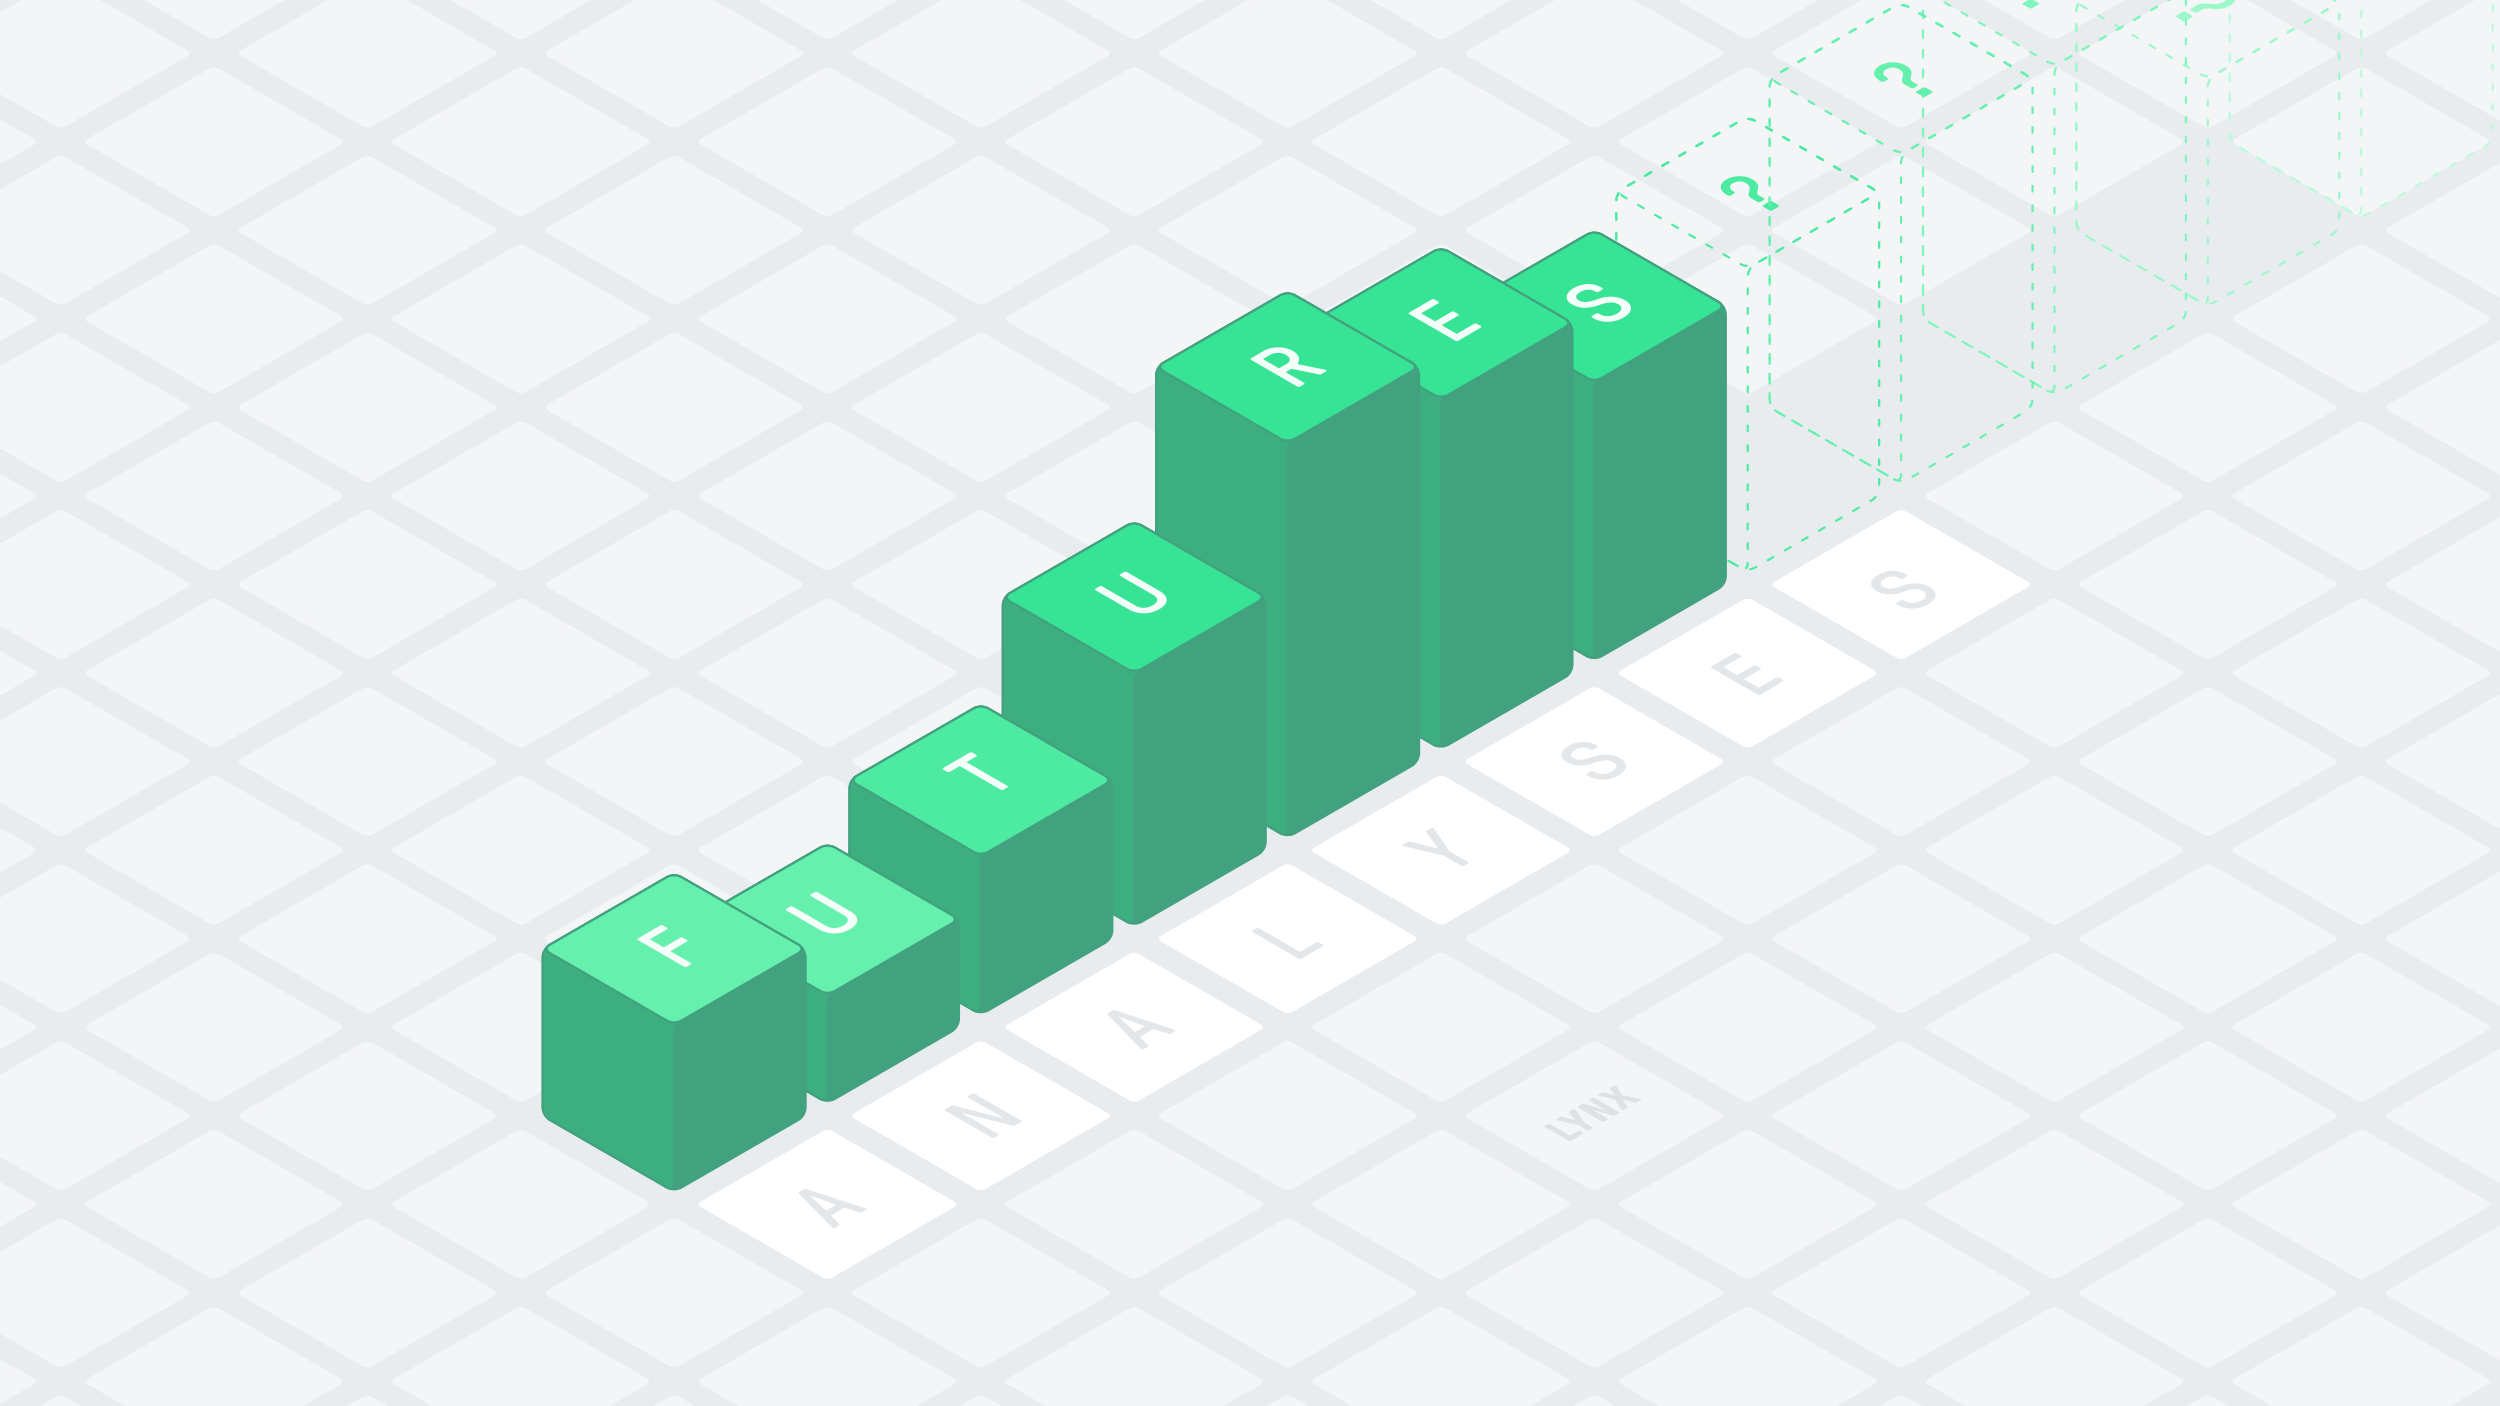 <svg xmlns="http://www.w3.org/2000/svg" xmlns:xlink="http://www.w3.org/1999/xlink" viewBox="0 0 1920 1080" xmlns:v="https://vecta.io/nano"><style><![CDATA[.E{isolation:isolate}.U{stroke-miterlimit:10}.V{stroke-width:1.683}.W{fill:none}.X{stroke:#42a17e}.Y{fill:#f4f5f7}.Z{fill:#e9ecef}.a{fill:#fff}.b{fill:#42a17e}.c{fill:#3cae7f}.d{stroke-linecap:round}.e{stroke-dasharray:5.053 10.106}.f{fill:#37e495}.g{fill:#f5fffa}.h{fill:#66f0ae}.i{stroke-dasharray:5.084 10.169}.j{stroke-dasharray:5.044 10.087}.k{stroke-dasharray:5.02 10.04}.l{stroke-dasharray:5.066 10.131}]]></style><path d="M-20-18.499h1960V1098.5H-20z" class="Z"/><path d="M656.006 587.013c-2-1.157-2-3.05 0-4.207l93.673-54.082a8.081 8.081 0 0 1 7.286 0l93.673 54.082c2 1.157 2 3.05 0 4.207L756.965 641.1a8.081 8.081 0 0 1-7.286 0zM538.22 519.009c-2-1.157-2-3.05 0-4.207l93.673-54.082a8.087 8.087 0 0 1 7.286 0l93.673 54.08c2 1.157 2 3.05 0 4.207l-93.673 54.082a8.081 8.081 0 0 1-7.286 0zm-117.785-68.003c-2-1.157-2-3.05 0-4.207l93.673-54.082a8.081 8.081 0 0 1 7.286 0l93.673 54.083c2 1.157 2 3.05 0 4.207l-93.673 54.082a8.087 8.087 0 0 1-7.286 0zM302.65 383c-2-1.157-2-3.05 0-4.207l93.672-54.082a8.087 8.087 0 0 1 7.286 0l93.673 54.089c2 1.157 2 3.05 0 4.207l-93.673 54.082a8.081 8.081 0 0 1-7.286 0zm-117.786-68c-2-1.157-2-3.05 0-4.207l93.673-54.082a8.081 8.081 0 0 1 7.286 0l93.677 54.081c2 1.157 2 3.05 0 4.207l-93.673 54.082a8.087 8.087 0 0 1-7.286 0zM67.079 247c-2-1.157-2-3.05 0-4.207l93.672-54.082a8.089 8.089 0 0 1 7.287 0l93.672 54.082c2 1.157 2 3.05 0 4.207l-93.672 54.082a8.083 8.083 0 0 1-7.287 0zm-117.786-68.009c-2-1.156-2-3.049 0-4.206L42.966 120.7a8.081 8.081 0 0 1 7.286 0l93.673 54.082c2 1.157 2 3.05 0 4.206l-93.673 54.086a8.087 8.087 0 0 1-7.286 0zm-117.785-68.003c-2-1.157-2-3.05 0-4.207L-74.819 52.7a8.081 8.081 0 0 1 7.286 0l93.673 54.081c2 1.157 2 3.05 0 4.207l-93.673 54.082a8.081 8.081 0 0 1-7.286 0zm942.283 544.028c-2-1.157-2-3.05 0-4.207l93.673-54.082a8.087 8.087 0 0 1 7.286 0l93.673 54.082c2 1.157 2 3.05 0 4.207L874.75 709.1a8.081 8.081 0 0 1-7.286 0z" class="Y"/><path d="M891.577,723.02c-2-1.157-2-3.05,0-4.207l93.673-54.082a8.081,8.081,0,0,1,7.286,0l93.673,54.082c2,1.157,2,3.05,0,4.207L992.536,777.1a8.087,8.087,0,0,1-7.286,0Z" class="a"/><g class="Y"><use xlink:href="#A"/><path d="M1127.148 859.027c-2-1.157-2-3.05 0-4.207l93.673-54.082a8.081 8.081 0 0 1 7.286 0l93.673 54.082c2 1.157 2 3.05 0 4.207l-93.673 54.082a8.081 8.081 0 0 1-7.286 0zm117.785 68.003c-2-1.157-2-3.05 0-4.206l93.673-54.082a8.081 8.081 0 0 1 7.286 0l93.673 54.082c2 1.156 2 3.049 0 4.206l-93.673 54.082a8.081 8.081 0 0 1-7.286 0z"/><use xlink:href="#B"/><path d="M1480.5 1063.037c-2-1.157-2-3.05 0-4.207l93.673-54.082a8.081 8.081 0 0 1 7.286 0l93.673 54.082c2 1.157 2 3.05 0 4.207l-93.673 54.082a8.081 8.081 0 0 1-7.286 0zm117.79 68.003c-2-1.157-2-3.05 0-4.207l93.673-54.082a8.087 8.087 0 0 1 7.286 0l93.673 54.082c2 1.157 2 3.05 0 4.207l-93.673 54.082a8.081 8.081 0 0 1-7.286 0zM538.22 655.016c-2-1.157-2-3.05 0-4.207l93.673-54.082a8.087 8.087 0 0 1 7.286 0l93.673 54.082c2 1.157 2 3.05 0 4.207L639.179 709.1a8.081 8.081 0 0 1-7.286 0zm-117.785-68.003c-2-1.157-2-3.05 0-4.207l93.673-54.082a8.081 8.081 0 0 1 7.286 0l93.673 54.082c2 1.157 2 3.05 0 4.207L521.394 641.1a8.087 8.087 0 0 1-7.286 0zM302.65 519.009c-2-1.157-2-3.05 0-4.207l93.672-54.082a8.087 8.087 0 0 1 7.286 0l93.673 54.08c2 1.157 2 3.05 0 4.207l-93.673 54.082a8.081 8.081 0 0 1-7.286 0zm-117.786-68.003c-2-1.157-2-3.05 0-4.207l93.673-54.082a8.081 8.081 0 0 1 7.286 0L379.5 446.8c2 1.157 2 3.05 0 4.207l-93.673 54.082a8.087 8.087 0 0 1-7.286 0zM67.079 383c-2-1.157-2-3.05 0-4.207l93.672-54.082a8.089 8.089 0 0 1 7.287 0L261.71 378.8c2 1.157 2 3.05 0 4.207l-93.672 54.082a8.083 8.083 0 0 1-7.287 0zm-117.786-68c-2-1.156-2-3.049 0-4.206l93.673-54.084a8.081 8.081 0 0 1 7.286 0l93.673 54.082c2 1.157 2 3.05 0 4.206l-93.673 54.083a8.087 8.087 0 0 1-7.286 0zm-117.785-68c-2-1.157-2-3.05 0-4.207l93.673-54.082a8.081 8.081 0 0 1 7.286 0l93.673 54.077c2 1.157 2 3.05 0 4.207l-93.673 54.082a8.081 8.081 0 0 1-7.286 0zm824.498 476.02c-2-1.157-2-3.05 0-4.207l93.673-54.082a8.081 8.081 0 0 1 7.286 0l93.673 54.082c2 1.157 2 3.05 0 4.207l-93.673 54.08a8.087 8.087 0 0 1-7.286 0z"/></g><path d="M773.791,791.023c-2-1.157-2-3.05,0-4.207l93.673-54.082a8.087,8.087,0,0,1,7.286,0l93.673,54.082c2,1.157,2,3.05,0,4.207L874.75,845.105a8.081,8.081,0,0,1-7.286,0Z" class="a"/><g class="Y"><use xlink:href="#C"/><use xlink:href="#D"/><use xlink:href="#B" x="-235.571"/><path d="M1244.933 1063.037c-2-1.157-2-3.05 0-4.206l93.673-54.082a8.081 8.081 0 0 1 7.286 0l93.673 54.082c2 1.156 2 3.049 0 4.206l-93.673 54.082a8.081 8.081 0 0 1-7.286 0zm117.786 68.003c-2-1.156-2-3.049 0-4.206l93.673-54.082a8.081 8.081 0 0 1 7.286 0l93.673 54.082c2 1.157 2 3.05 0 4.206l-93.673 54.082a8.081 8.081 0 0 1-7.286 0zM420.435 723.02c-2-1.157-2-3.05 0-4.207l93.673-54.082a8.081 8.081 0 0 1 7.286 0l93.673 54.082c2 1.157 2 3.05 0 4.207l-93.673 54.08a8.087 8.087 0 0 1-7.286 0zM302.65 655.016c-2-1.157-2-3.05 0-4.207l93.672-54.082a8.087 8.087 0 0 1 7.286 0l93.673 54.082c2 1.157 2 3.05 0 4.207L403.608 709.1a8.081 8.081 0 0 1-7.286 0zm-117.786-68.003c-2-1.157-2-3.05 0-4.207l93.673-54.082a8.081 8.081 0 0 1 7.286 0l93.677 54.082c2 1.157 2 3.05 0 4.207L285.823 641.1a8.087 8.087 0 0 1-7.286 0zM67.079 519.009c-2-1.157-2-3.05 0-4.207l93.672-54.082a8.089 8.089 0 0 1 7.287 0l93.672 54.08c2 1.157 2 3.05 0 4.207l-93.672 54.082a8.083 8.083 0 0 1-7.287 0zm-117.786-68.004c-2-1.156-2-3.049 0-4.206l93.673-54.082a8.081 8.081 0 0 1 7.286 0l93.673 54.083c2 1.157 2 3.05 0 4.206l-93.673 54.082a8.087 8.087 0 0 1-7.286 0zM-168.492 383c-2-1.157-2-3.05 0-4.207l93.673-54.082a8.081 8.081 0 0 1 7.286 0L26.14 378.8c2 1.157 2 3.05 0 4.207l-93.673 54.082a8.081 8.081 0 0 1-7.286 0z"/><use xlink:href="#A" x="-471.142"/></g><use xlink:href="#C" x="-235.571" class="a"/><g class="Y"><path d="M773.791,927.03c-2-1.157-2-3.05,0-4.207l93.673-54.082a8.087,8.087,0,0,1,7.286,0l93.673,54.082c2,1.157,2,3.05,0,4.207L874.75,981.112a8.081,8.081,0,0,1-7.286,0Z"/><use xlink:href="#E"/><use xlink:href="#F"/><path d="M1127.148 1131.041c-2-1.157-2-3.05 0-4.207l93.673-54.082a8.081 8.081 0 0 1 7.286 0l93.673 54.082c2 1.157 2 3.05 0 4.207l-93.673 54.082a8.081 8.081 0 0 1-7.286 0zM302.65 791.023c-2-1.157-2-3.05 0-4.207l93.672-54.082a8.087 8.087 0 0 1 7.286 0l93.673 54.082c2 1.157 2 3.05 0 4.207l-93.673 54.082a8.081 8.081 0 0 1-7.286 0zM184.864 723.02c-2-1.157-2-3.05 0-4.207l93.673-54.082a8.081 8.081 0 0 1 7.286 0l93.677 54.082c2 1.157 2 3.05 0 4.207l-93.677 54.08a8.087 8.087 0 0 1-7.286 0zM67.079 655.016c-2-1.157-2-3.05 0-4.207l93.672-54.082a8.089 8.089 0 0 1 7.287 0l93.672 54.082c2 1.157 2 3.05 0 4.207L168.038 709.1a8.083 8.083 0 0 1-7.287 0zm-117.786-68.004c-2-1.156-2-3.049 0-4.206l93.673-54.082a8.081 8.081 0 0 1 7.286 0l93.673 54.082c2 1.157 2 3.05 0 4.206L50.252 641.1a8.087 8.087 0 0 1-7.286 0zm-117.785-68.003c-2-1.157-2-3.05 0-4.207l93.673-54.082a8.081 8.081 0 0 1 7.286 0L26.14 514.8c2 1.157 2 3.05 0 4.207l-93.673 54.082a8.081 8.081 0 0 1-7.286 0z"/><use xlink:href="#G"/></g><use xlink:href="#D" x="-471.142" class="a"/><g class="Y"><use xlink:href="#E" x="-235.571"/><use xlink:href="#F" x="-235.571"/><path d="M891.577,1131.041c-2-1.157-2-3.05,0-4.207l93.673-54.082a8.081,8.081,0,0,1,7.286,0l93.673,54.082c2,1.157,2,3.05,0,4.207l-93.673,54.082a8.087,8.087,0,0,1-7.286,0Z"/><use xlink:href="#H"/><use xlink:href="#I"/><path d="M-50.02 723.416c-2.381-1.375-2.381-3.625 0-5l92.3-53.288a9.606 9.606 0 0 1 8.66 0l92.3 53.288c2.381 1.375 2.381 3.625 0 5l-92.3 53.289a9.606 9.606 0 0 1-8.66 0zm-117.78-68.003c-2.382-1.375-2.382-3.625 0-5l92.3-53.289a9.608 9.608 0 0 1 8.661 0l92.3 53.289c2.382 1.375 2.382 3.625 0 5l-92.3 53.288a9.608 9.608 0 0 1-8.661 0z"/><use xlink:href="#J"/><use xlink:href="#K"/><use xlink:href="#L"/><path d="M656.693,1131.437c-2.382-1.375-2.382-3.625,0-5l92.3-53.288a9.606,9.606,0,0,1,8.66,0l92.3,53.288c2.381,1.375,2.381,3.625,0,5l-92.3,53.289a9.606,9.606,0,0,1-8.66,0Z"/><use xlink:href="#J" x="-235.571"/><use xlink:href="#H" x="-235.571"/><use xlink:href="#I" x="-235.566"/><path d="M185.551,995.43c-2.381-1.375-2.381-3.625,0-5l92.3-53.289a9.606,9.606,0,0,1,8.66,0l92.3,53.289c2.381,1.375,2.381,3.625,0,5l-92.3,53.289a9.606,9.606,0,0,1-8.66,0Z"/><use xlink:href="#L" x="-235.571"/><path d="M421.122,1131.437c-2.381-1.375-2.381-3.625,0-5l92.3-53.288a9.606,9.606,0,0,1,8.66,0l92.3,53.288c2.381,1.375,2.381,3.625,0,5l-92.3,53.289a9.606,9.606,0,0,1-8.66,0Z"/><use xlink:href="#K" x="-471.142"/><use xlink:href="#J" x="-471.137"/><use xlink:href="#L" x="-471.142"/><path d="M185.551 1131.437c-2.381-1.375-2.381-3.625 0-5l92.3-53.289a9.606 9.606 0 0 1 8.66 0l92.3 53.289c2.381 1.375 2.381 3.625 0 5l-92.3 53.289a9.606 9.606 0 0 1-8.66 0zm-353.351-68.003c-2.382-1.375-2.382-3.625 0-5l92.3-53.289a9.608 9.608 0 0 1 8.661 0l92.3 53.289c2.382 1.375 2.382 3.625 0 5l-92.3 53.289a9.608 9.608 0 0 1-8.661 0zm117.78 68.004c-2.381-1.375-2.381-3.625 0-5l92.3-53.289a9.606 9.606 0 0 1 8.66 0l92.3 53.289c2.381 1.375 2.381 3.625 0 5l-92.3 53.288a9.606 9.606 0 0 1-8.66 0zm823.811-612.429c-2-1.157-2-3.05 0-4.207l93.673-54.082a8.087 8.087 0 0 1 7.286 0l93.673 54.08c2 1.157 2 3.05 0 4.207l-93.673 54.084a8.081 8.081 0 0 1-7.286 0zm-117.785-68.004c-2-1.156-2-3.049 0-4.206l93.673-54.082a8.081 8.081 0 0 1 7.286 0l93.673 54.083c2 1.157 2 3.05 0 4.206l-93.673 54.083a8.087 8.087 0 0 1-7.286 0zM538.22 383c-2-1.157-2-3.05 0-4.207l93.673-54.082a8.081 8.081 0 0 1 7.286 0l93.673 54.089c2 1.157 2 3.05 0 4.207l-93.673 54.082a8.081 8.081 0 0 1-7.286 0zm-117.785-68c-2-1.156-2-3.049 0-4.206l93.673-54.082a8.081 8.081 0 0 1 7.286 0l93.673 54.082c2 1.157 2 3.05 0 4.206l-93.673 54.083a8.087 8.087 0 0 1-7.286 0zM302.65 247c-2-1.157-2-3.05 0-4.207l93.672-54.082a8.081 8.081 0 0 1 7.286 0l93.673 54.082c2 1.157 2 3.05 0 4.207l-93.673 54.082a8.081 8.081 0 0 1-7.286 0zm-117.786-68.009c-2-1.156-2-3.049 0-4.206l93.673-54.085a8.081 8.081 0 0 1 7.286 0l93.677 54.085c2 1.157 2 3.05 0 4.206l-93.673 54.082a8.081 8.081 0 0 1-7.286 0zM67.079 110.988c-2-1.157-2-3.05 0-4.207L160.751 52.7a8.083 8.083 0 0 1 7.287 0l93.672 54.082c2 1.157 2 3.05 0 4.207l-93.672 54.081a8.083 8.083 0 0 1-7.287 0zM-50.707 42.984c-2-1.156-2-3.049 0-4.206L42.966-15.3a8.081 8.081 0 0 1 7.286 0l93.673 54.082c2 1.157 2 3.05 0 4.206L50.252 97.066a8.081 8.081 0 0 1-7.286 0z"/></g><path d="M891.577,587.012c-2-1.156-2-3.049,0-4.206l93.673-54.082a8.081,8.081,0,0,1,7.286,0l93.673,54.082c2,1.157,2,3.05,0,4.206L992.536,641.1a8.087,8.087,0,0,1-7.286,0Z" class="Z"/><path d="M1009.362,655.016c-2-1.157-2-3.05,0-4.207l93.673-54.082a8.081,8.081,0,0,1,7.286,0l93.673,54.082c2,1.157,2,3.05,0,4.207L1110.321,709.1a8.081,8.081,0,0,1-7.286,0Z" class="a"/><g class="Y"><path d="M1127.148,723.019c-2-1.156-2-3.049,0-4.206l93.673-54.082a8.081,8.081,0,0,1,7.286,0l93.673,54.082c2,1.157,2,3.05,0,4.206L1228.107,777.1a8.087,8.087,0,0,1-7.286,0Z"/><use xlink:href="#A" x="235.571"/><use xlink:href="#C" x="471.142"/><use xlink:href="#D" x="471.138"/><path d="M1598.29 995.033c-2-1.157-2-3.05 0-4.206l93.673-54.082a8.081 8.081 0 0 1 7.286 0l93.673 54.082c2 1.156 2 3.049 0 4.206l-93.673 54.082a8.081 8.081 0 0 1-7.286 0zm117.785 68.003c-2-1.156-2-3.049 0-4.206l93.673-54.082a8.081 8.081 0 0 1 7.286 0l93.673 54.082c2 1.157 2 3.05 0 4.206l-93.673 54.082a8.081 8.081 0 0 1-7.286 0zM891.577 451.005c-2-1.156-2-3.049 0-4.206l93.673-54.082a8.081 8.081 0 0 1 7.286 0l93.673 54.082c2 1.157 2 3.05 0 4.206l-93.673 54.082a8.081 8.081 0 0 1-7.286 0zM773.791 383c-2-1.157-2-3.05 0-4.207l93.673-54.082a8.081 8.081 0 0 1 7.286 0l93.673 54.089c2 1.157 2 3.05 0 4.207l-93.673 54.077a8.081 8.081 0 0 1-7.286 0zm-117.785-68c-2-1.156-2-3.049 0-4.206l93.673-54.082a8.081 8.081 0 0 1 7.286 0l93.673 54.082c2 1.157 2 3.05 0 4.206l-93.673 54.08a8.081 8.081 0 0 1-7.286 0zM538.22 247c-2-1.157-2-3.05 0-4.207l93.673-54.082a8.081 8.081 0 0 1 7.286 0l93.673 54.082c2 1.157 2 3.05 0 4.207l-93.673 54.082a8.081 8.081 0 0 1-7.286 0zm-117.785-68.009c-2-1.157-2-3.05 0-4.206l93.673-54.085a8.081 8.081 0 0 1 7.286 0l93.673 54.082c2 1.156 2 3.049 0 4.206l-93.673 54.082a8.081 8.081 0 0 1-7.286 0zM302.65 110.988c-2-1.157-2-3.05 0-4.207L396.322 52.7a8.081 8.081 0 0 1 7.286 0l93.673 54.082c2 1.157 2 3.05 0 4.207l-93.673 54.081a8.081 8.081 0 0 1-7.286 0zM184.864 42.984c-2-1.157-2-3.05 0-4.206L278.537-15.3a8.081 8.081 0 0 1 7.286 0L379.5 38.778c2 1.156 2 3.049 0 4.206l-93.677 54.082a8.081 8.081 0 0 1-7.286 0zM67.079-25.019c-2-1.157-2-3.05 0-4.207l93.672-54.082a8.083 8.083 0 0 1 7.287 0l93.672 54.082c2 1.157 2 3.05 0 4.207l-93.672 54.082a8.083 8.083 0 0 1-7.287 0z"/></g><use xlink:href="#M" class="Z"/><path d="M1127.148,587.012c-2-1.156-2-3.049,0-4.206l93.673-54.082a8.081,8.081,0,0,1,7.286,0l93.673,54.082c2,1.157,2,3.05,0,4.206l-93.673,54.082a8.081,8.081,0,0,1-7.286,0Z" class="a"/><g class="Y"><path d="M1244.933 655.016c-2-1.157-2-3.05 0-4.207l93.673-54.082a8.081 8.081 0 0 1 7.286 0l93.673 54.082c2 1.157 2 3.05 0 4.207l-93.673 54.084a8.081 8.081 0 0 1-7.286 0zm117.786 68.003c-2-1.156-2-3.049 0-4.206l93.673-54.082a8.081 8.081 0 0 1 7.286 0l93.673 54.082c2 1.157 2 3.05 0 4.206l-93.673 54.081a8.081 8.081 0 0 1-7.286 0z"/><use xlink:href="#N"/><use xlink:href="#G" x="1177.855"/><path d="M1716.075 927.03c-2-1.157-2-3.05 0-4.207l93.673-54.082a8.081 8.081 0 0 1 7.286 0l93.673 54.082c2 1.157 2 3.05 0 4.207l-93.673 54.082a8.087 8.087 0 0 1-7.286 0zm117.786 68.003c-2-1.157-2-3.05 0-4.207l93.672-54.082a8.083 8.083 0 0 1 7.287 0l93.672 54.082c2 1.157 2 3.05 0 4.207l-93.672 54.082a8.083 8.083 0 0 1-7.287 0zM1009.362 383c-2-1.157-2-3.05 0-4.207l93.673-54.082a8.081 8.081 0 0 1 7.286 0l93.673 54.082c2 1.157 2 3.05 0 4.207l-93.673 54.082a8.081 8.081 0 0 1-7.286 0zm-117.785-68c-2-1.157-2-3.05 0-4.206l93.673-54.084a8.081 8.081 0 0 1 7.286 0l93.673 54.082c2 1.156 2 3.049 0 4.206l-93.673 54.082a8.081 8.081 0 0 1-7.286 0zm-117.786-68c-2-1.157-2-3.05 0-4.207l93.673-54.082a8.081 8.081 0 0 1 7.286 0l93.673 54.082c2 1.157 2 3.05 0 4.207l-93.673 54.077a8.081 8.081 0 0 1-7.286 0zm-117.785-68.009c-2-1.157-2-3.05 0-4.206l93.673-54.085a8.081 8.081 0 0 1 7.286 0l93.673 54.082c2 1.156 2 3.049 0 4.206l-93.673 54.082a8.081 8.081 0 0 1-7.286 0zM538.22 110.988c-2-1.157-2-3.05 0-4.207L631.893 52.7a8.081 8.081 0 0 1 7.286 0l93.673 54.082c2 1.157 2 3.05 0 4.207l-93.673 54.081a8.081 8.081 0 0 1-7.286 0zM420.435 42.984c-2-1.157-2-3.05 0-4.206L514.108-15.3a8.087 8.087 0 0 1 7.286 0l93.673 54.083c2 1.156 2 3.049 0 4.206l-93.673 54.077a8.081 8.081 0 0 1-7.286 0zM302.65-25.019c-2-1.157-2-3.05 0-4.207l93.672-54.082a8.081 8.081 0 0 1 7.286 0l93.673 54.082c2 1.157 2 3.05 0 4.207l-93.673 54.082a8.087 8.087 0 0 1-7.286 0z"/></g><path d="M1127.148,451.005c-2-1.157-2-3.05,0-4.206l93.673-54.082a8.081,8.081,0,0,1,7.286,0L1321.78,446.8c2,1.156,2,3.049,0,4.206l-93.673,54.082a8.081,8.081,0,0,1-7.286,0Z" class="Z"/><use xlink:href="#M" x="235.571" class="a"/><g class="Y"><path d="M1362.719 587.012c-2-1.157-2-3.05 0-4.206l93.673-54.082a8.081 8.081 0 0 1 7.286 0l93.673 54.082c2 1.156 2 3.049 0 4.206l-93.673 54.082a8.081 8.081 0 0 1-7.286 0zm117.781 68.004c-2-1.157-2-3.05 0-4.207l93.673-54.082a8.081 8.081 0 0 1 7.286 0l93.673 54.082c2 1.157 2 3.05 0 4.207l-93.669 54.084a8.081 8.081 0 0 1-7.286 0zm117.79 68.003c-2-1.157-2-3.05 0-4.206l93.673-54.082a8.081 8.081 0 0 1 7.286 0l93.673 54.082c2 1.156 2 3.049 0 4.206l-93.673 54.081a8.081 8.081 0 0 1-7.286 0z"/><use xlink:href="#N" x="235.575"/><path d="M1833.861 859.026c-2-1.157-2-3.05 0-4.207l93.672-54.082a8.083 8.083 0 0 1 7.287 0l93.672 54.082c2 1.157 2 3.05 0 4.207l-93.672 54.082a8.083 8.083 0 0 1-7.287 0zM1127.148 315c-2-1.157-2-3.05 0-4.206l93.673-54.083a8.087 8.087 0 0 1 7.286 0l93.673 54.083c2 1.156 2 3.049 0 4.206l-93.673 54.082a8.081 8.081 0 0 1-7.286 0zm-117.786-68c-2-1.157-2-3.05 0-4.207l93.673-54.082a8.081 8.081 0 0 1 7.286 0l93.673 54.082c2 1.157 2 3.05 0 4.207l-93.673 54.082a8.087 8.087 0 0 1-7.286 0zm-117.785-68.009c-2-1.157-2-3.05 0-4.207L985.25 120.7a8.087 8.087 0 0 1 7.286 0l93.673 54.082c2 1.157 2 3.05 0 4.207l-93.673 54.082a8.081 8.081 0 0 1-7.286 0zm-117.786-68.003c-2-1.157-2-3.05 0-4.207L867.464 52.7a8.081 8.081 0 0 1 7.286 0l93.673 54.082c2 1.157 2 3.05 0 4.207L874.75 165.07a8.087 8.087 0 0 1-7.286 0zM656.006 42.984c-2-1.157-2-3.05 0-4.207L749.679-15.3a8.087 8.087 0 0 1 7.286 0l93.673 54.082c2 1.157 2 3.05 0 4.207l-93.673 54.077a8.081 8.081 0 0 1-7.286 0zM538.22-25.02c-2-1.156-2-3.049 0-4.206l93.673-54.082a8.081 8.081 0 0 1 7.286 0l93.673 54.082c2 1.157 2 3.05 0 4.206l-93.673 54.083a8.087 8.087 0 0 1-7.286 0z"/></g><path d="M1244.933,383c-2-1.157-2-3.05,0-4.207l93.673-54.082a8.081,8.081,0,0,1,7.286,0l93.673,54.082c2,1.157,2,3.05,0,4.207l-93.673,54.082a8.087,8.087,0,0,1-7.286,0Z" class="Z"/><path d="M1362.719,451.005c-2-1.157-2-3.05,0-4.207l93.673-54.082a8.087,8.087,0,0,1,7.286,0l93.673,54.082c2,1.157,2,3.05,0,4.207l-93.673,54.082a8.081,8.081,0,0,1-7.286,0Z" class="a"/><path d="M1480.5 519.009c-2-1.157-2-3.05 0-4.207l93.673-54.082a8.081 8.081 0 0 1 7.286 0l93.673 54.082c2 1.157 2 3.05 0 4.207l-93.673 54.082a8.087 8.087 0 0 1-7.286 0zm117.79 68.003c-2-1.157-2-3.05 0-4.206l93.673-54.083a8.087 8.087 0 0 1 7.286 0l93.673 54.083c2 1.156 2 3.049 0 4.206l-93.673 54.082a8.081 8.081 0 0 1-7.286 0zm117.785 68.004c-2-1.157-2-3.05 0-4.207l93.673-54.082a8.081 8.081 0 0 1 7.286 0l93.673 54.082c2 1.157 2 3.05 0 4.207l-93.673 54.084a8.081 8.081 0 0 1-7.286 0zm117.786 68.003c-2-1.157-2-3.05 0-4.206l93.672-54.082a8.083 8.083 0 0 1 7.287 0l93.672 54.082c2 1.156 2 3.049 0 4.206L1934.82 777.1a8.083 8.083 0 0 1-7.287 0zm-588.928-476.025c-2-1.156-2-3.049 0-4.206l93.673-54.082a8.081 8.081 0 0 1 7.286 0l93.673 54.082c2 1.157 2 3.05 0 4.206l-93.673 54.083a8.087 8.087 0 0 1-7.286 0zm-117.785-68.003c-2-1.157-2-3.05 0-4.207l93.673-54.082a8.087 8.087 0 0 1 7.286 0l93.673 54.082c2 1.157 2 3.05 0 4.207l-93.673 54.082a8.081 8.081 0 0 1-7.286 0zm-117.786-68.004c-2-1.156-2-3.049 0-4.206l93.673-54.081a8.081 8.081 0 0 1 7.286 0l93.673 54.082c2 1.157 2 3.05 0 4.206l-93.673 54.083a8.087 8.087 0 0 1-7.286 0zM891.577 42.984c-2-1.157-2-3.05 0-4.207L985.25-15.3a8.081 8.081 0 0 1 7.286 0l93.673 54.082c2 1.157 2 3.05 0 4.207l-93.673 54.077a8.081 8.081 0 0 1-7.286 0zM773.791-25.02c-2-1.156-2-3.049 0-4.206l93.673-54.082a8.081 8.081 0 0 1 7.286 0l93.673 54.082c2 1.157 2 3.05 0 4.206L874.75 29.062a8.081 8.081 0 0 1-7.286 0z" class="Y"/><use xlink:href="#O" class="Z"/><path d="M1480.5 383c-2-1.156-2-3.049 0-4.206l93.673-54.082a8.081 8.081 0 0 1 7.286 0l93.673 54.082c2 1.157 2 3.05 0 4.206l-93.673 54.083a8.087 8.087 0 0 1-7.286 0zm117.79 68.005c-2-1.157-2-3.05 0-4.207l93.673-54.082a8.081 8.081 0 0 1 7.286 0l93.673 54.082c2 1.157 2 3.05 0 4.207l-93.673 54.082a8.081 8.081 0 0 1-7.286 0zm117.785 68.003c-2-1.156-2-3.049 0-4.206l93.673-54.082a8.081 8.081 0 0 1 7.286 0l93.673 54.082c2 1.157 2 3.05 0 4.206l-93.673 54.083a8.087 8.087 0 0 1-7.286 0zm117.786 68.004c-2-1.157-2-3.05 0-4.207l93.672-54.082a8.089 8.089 0 0 1 7.287 0l93.672 54.082c2 1.157 2 3.05 0 4.207l-93.672 54.082a8.083 8.083 0 0 1-7.287 0zm-471.142-408.021c-2-1.157-2-3.05 0-4.207l93.673-54.082a8.081 8.081 0 0 1 7.286 0l93.673 54.082c2 1.157 2 3.05 0 4.207l-93.673 54.082a8.081 8.081 0 0 1-7.286 0zm-117.786-68.004c-2-1.156-2-3.049 0-4.206l93.673-54.081a8.081 8.081 0 0 1 7.286 0l93.673 54.082c2 1.157 2 3.05 0 4.206l-93.673 54.082a8.081 8.081 0 0 1-7.286 0zm-117.785-68.003c-2-1.157-2-3.05 0-4.207l93.673-54.077a8.081 8.081 0 0 1 7.286 0l93.673 54.082c2 1.157 2 3.05 0 4.207l-93.673 54.082a8.081 8.081 0 0 1-7.286 0zM1009.362-25.02c-2-1.157-2-3.05 0-4.206l93.673-54.082a8.081 8.081 0 0 1 7.286 0l93.673 54.082c2 1.156 2 3.049 0 4.206l-93.673 54.082a8.081 8.081 0 0 1-7.286 0z" class="Y"/><path d="M1480.5,246.994c-2-1.157-2-3.05,0-4.206l93.673-54.082a8.081,8.081,0,0,1,7.286,0l93.673,54.082c2,1.156,2,3.049,0,4.206l-93.673,54.082a8.081,8.081,0,0,1-7.286,0Z" class="Z"/><g class="Y"><use xlink:href="#O" x="235.571"/><path d="M1716.075 383c-2-1.156-2-3.049 0-4.206l93.673-54.082a8.081 8.081 0 0 1 7.286 0l93.673 54.082c2 1.157 2 3.05 0 4.206l-93.673 54.082a8.081 8.081 0 0 1-7.286 0zm117.786 68.005c-2-1.157-2-3.05 0-4.207l93.672-54.082a8.083 8.083 0 0 1 7.287 0l93.672 54.082c2 1.157 2 3.05 0 4.207l-93.672 54.082a8.083 8.083 0 0 1-7.287 0zm-352.67-339.621c-2.381-1.375-2.381-3.625 0-5l92.3-53.289a9.606 9.606 0 0 1 8.66 0l92.3 53.289c2.382 1.375 2.382 3.625 0 5l-92.3 53.289a9.606 9.606 0 0 1-8.66 0zM1363.406 43.38c-2.382-1.375-2.382-3.625 0-5l92.3-53.288a9.606 9.606 0 0 1 8.66 0l92.3 53.288c2.381 1.375 2.381 3.625 0 5l-92.3 53.289a9.606 9.606 0 0 1-8.66 0z"/><use xlink:href="#P"/></g><use xlink:href="#Q" class="Z"/><g class="Y"><path d="M1716.762 247.391c-2.381-1.375-2.381-3.625 0-5l92.3-53.289a9.606 9.606 0 0 1 8.66 0l92.3 53.289c2.381 1.375 2.381 3.625 0 5l-92.3 53.289a9.606 9.606 0 0 1-8.66 0zm117.786 68.003c-2.382-1.375-2.382-3.625 0-5l92.3-53.288a9.608 9.608 0 0 1 8.661 0l92.3 53.288c2.382 1.375 2.382 3.625 0 5l-92.3 53.289a9.608 9.608 0 0 1-8.661 0zM1598.977 43.38c-2.382-1.375-2.382-3.625 0-5l92.3-53.288a9.608 9.608 0 0 1 8.661 0l92.3 53.288c2.382 1.375 2.382 3.625 0 5l-92.3 53.289a9.608 9.608 0 0 1-8.661 0zm-117.786-68.003c-2.381-1.375-2.381-3.625 0-5l92.3-53.289a9.606 9.606 0 0 1 8.66 0l92.3 53.289c2.382 1.375 2.382 3.625 0 5l-92.3 53.288a9.606 9.606 0 0 1-8.66 0zm235.571 136.007c-2.381-1.375-2.381-3.625 0-5l92.3-53.289a9.606 9.606 0 0 1 8.66 0l92.3 53.289c2.381 1.375 2.381 3.625 0 5l-92.3 53.288a9.606 9.606 0 0 1-8.66 0z"/><use xlink:href="#Q" x="235.571"/><use xlink:href="#P" x="471.151"/><path d="M1834.557,43.381c-2.382-1.375-2.382-3.625,0-5l92.3-53.289a9.606,9.606,0,0,1,8.66,0l92.3,53.289c2.382,1.375,2.382,3.625,0,5l-92.3,53.288a9.606,9.606,0,0,1-8.66,0Z"/></g><g class="E" fill="#dee2e6"><path d="M1260.435 844.3a.335.335 0 0 1 .186.254c.007.107-.069.21-.24.31l-3.413 1.983a1.223 1.223 0 0 1-.973.07l-9.438-2.385a.453.453 0 0 0-.344 0c-.076.044-.076.111 0 .2l4.148 5.459c.186.218.155.406-.111.561l-3.419 1.987a.966.966 0 0 1-.528.136.9.9 0 0 1-.439-.107 1.446 1.446 0 0 1-.461-.494l-5.185-7.675a.624.624 0 0 0-.224-.232 1.408 1.408 0 0 0-.409-.133l-11.972-2.628a2.034 2.034 0 0 1-.466-.166c-.287-.165-.243-.353.118-.564l3.216-1.869a.954.954 0 0 1 .394-.132 2.07 2.07 0 0 1 .573.066l8.291 2.053a.444.444 0 0 0 .344 0c.076-.044.075-.11 0-.2l-3.566-4.8a.477.477 0 0 1-.122-.328c.018-.078.1-.155.234-.232l3.216-1.869a.909.909 0 0 1 .967-.067.786.786 0 0 1 .294.266l4.57 6.93a.643.643 0 0 0 .237.232 1.987 1.987 0 0 0 .395.133l13.273 2.974a3.47 3.47 0 0 1 .854.267zm-16.962 9.725a.389.389 0 0 1 .231.332.384.384 0 0 1-.228.332l-3.361 1.953a1.591 1.591 0 0 1-1.253.166l-14.787-4.055a.264.264 0 0 0-.248.026c-.057.048-.044.1.051.155l10.771 6.219a.354.354 0 0 1 0 .663l-2.848 1.655a1.118 1.118 0 0 1-.572.133 1.131 1.131 0 0 1-.574-.133l-18.9-10.914a.387.387 0 0 1-.231-.332.381.381 0 0 1 .227-.332l3.387-1.968a1.51 1.51 0 0 1 1.228-.115l15.642 4.512a.24.24 0 0 0 .242-.022c.07-.048.05-.1-.046-.159l-11.626-6.712a.389.389 0 0 1-.231-.332.382.382 0 0 1 .227-.332l2.848-1.655a1.129 1.129 0 0 1 .572-.132 1.142 1.142 0 0 1 .574.132zm-34.168-2.245a1.441 1.441 0 0 1 .461.457l6.94 9.747 6.557 3.785a.387.387 0 0 1 .231.332.381.381 0 0 1-.227.332l-2.848 1.655a1.1 1.1 0 0 1-.566.129 1.125 1.125 0 0 1-.573-.133l-6.557-3.785-16.849-3.989a2.812 2.812 0 0 1-.8-.261q-.4-.232.055-.5l3.216-1.869a1.191 1.191 0 0 1 .967-.066l9.865 2.565a.674.674 0 0 0 .459.03c.076-.045.056-.129-.059-.262l-4.461-5.706c-.193-.221-.149-.409.117-.564l3.216-1.869a.8.8 0 0 1 .856-.028zm6.556 18.291a.389.389 0 0 1 .231.332.382.382 0 0 1-.227.332l-9.674 5.621a1.3 1.3 0 0 1-1.145 0l-18.9-10.914a.39.39 0 0 1-.231-.332.381.381 0 0 1 .227-.332l2.848-1.655a1.3 1.3 0 0 1 1.139 0l15.183 8.765a.535.535 0 0 0 .573 0l5.975-3.472a1.118 1.118 0 0 1 .572-.133 1.1 1.1 0 0 1 .567.129z"/></g><g stroke="#4deba1" class="U V W d"><path d="M1347.714,92.611a12.118,12.118,0,0,0-10.929,0l-90.03,51.978a12.125,12.125,0,0,0-5.465,9.465V374.589a12.123,12.123,0,0,0,5.465,9.465l90.03,51.979a12.125,12.125,0,0,0,10.929,0l90.03-51.979a12.125,12.125,0,0,0,5.464-9.465V154.054a12.126,12.126,0,0,0-5.464-9.465Z" stroke-dasharray="5.055 10.109"/><path d="M1347.714,92.611a12.118,12.118,0,0,0-10.929,0l-90.03,51.978a12.125,12.125,0,0,0-5.465,9.465V374.589a12.123,12.123,0,0,0,5.465,9.465l90.03,51.979c3,1.735,5.464.315,5.464-3.155V212.343a12.123,12.123,0,0,1,5.465-9.465l90.03-51.979c3.005-1.735,3.005-4.574,0-6.31Z" stroke-dasharray="5.019 10.039"/><path d="M1347.714,92.61a12.125,12.125,0,0,0-10.929,0l-90.03,51.979c-3.006,1.736-3.006,4.575,0,6.31l90.03,51.979a12.125,12.125,0,0,0,10.929,0l90.03-51.979c3.005-1.735,3.005-4.574,0-6.31Z" class="e"/></g><path d="M1354.649 152.258a.664.664 0 0 1 0 1.242l-2.722 1.581a2.078 2.078 0 0 1-1.067.251 2.153 2.153 0 0 1-1.071-.251l-4.514-2.606a6.8 6.8 0 0 1-1.636-1.224 2.856 2.856 0 0 1-.682-1.349 10 10 0 0 1 .415-3.163l.415-1.92a3.082 3.082 0 0 0-.623-2.219 7.156 7.156 0 0 0-2.347-2.031 9.694 9.694 0 0 0-4.85-1.2 10.013 10.013 0 0 0-5.159 1.349q-2.3 1.338-2.179 3.041c.076 1.139.91 2.164 2.48 3.071l.805.464a.714.714 0 0 1 .429.623.692.692 0 0 1-.416.619l-2.721 1.582a2.465 2.465 0 0 1-2.151 0l-.805-.465a10.166 10.166 0 0 1-4.171-3.892 4.5 4.5 0 0 1-.049-4.173 9.173 9.173 0 0 1 3.836-3.723 18.851 18.851 0 0 1 6.383-2.245 22.346 22.346 0 0 1 7.1-.078 17.886 17.886 0 0 1 6.383 2.172q3.274 1.89 4.119 3.708a5.812 5.812 0 0 1 .106 4.228 6.1 6.1 0 0 0-.333 2.93 3.4 3.4 0 0 0 1.754 1.785zm11.698 5.894a.7.7 0 0 1-.416.619l-4.808 2.794a2.466 2.466 0 0 1-2.139 0l-4.839-2.794a.709.709 0 0 1-.424-.619.69.69 0 0 1 .417-.619l4.808-2.795a2.473 2.473 0 0 1 2.138 0l4.84 2.794a.7.7 0 0 1 .423.62z" fill="#4deba1"/><g class="W U V d"><g stroke="#b9fbda"><path d="M1818.856-121.116a12.125,12.125,0,0,0-10.929,0L1717.9-69.137a12.121,12.121,0,0,0-5.465,9.465V102.574a12.123,12.123,0,0,0,5.465,9.465l90.03,51.978a12.118,12.118,0,0,0,10.929,0l90.029-51.978a12.123,12.123,0,0,0,5.465-9.465V-59.672a12.121,12.121,0,0,0-5.465-9.465Z" class="i"/><path d="M1818.856-121.116a12.125,12.125,0,0,0-10.929,0L1717.9-69.137a12.121,12.121,0,0,0-5.465,9.465V102.574a12.123,12.123,0,0,0,5.465,9.465l90.03,51.978c3.005,1.736,5.464.316,5.464-3.155V-1.383a12.121,12.121,0,0,1,5.465-9.465l90.029-51.979c3.006-1.735,3.006-4.575,0-6.31Z" class="j"/></g><g stroke="#9cf8ca"><path d="M1701.07-53.111a12.125,12.125,0,0,0-10.929,0l-90.03,51.979a12.123,12.123,0,0,0-5.464,9.465V170.579a12.126,12.126,0,0,0,5.464,9.465l90.03,51.978a12.125,12.125,0,0,0,10.929,0l90.03-51.978a12.127,12.127,0,0,0,5.465-9.465V8.333a12.124,12.124,0,0,0-5.465-9.465Z" class="i"/><path d="M1701.07-53.111a12.125,12.125,0,0,0-10.929,0l-90.03,51.979a12.123,12.123,0,0,0-5.464,9.465V170.579a12.126,12.126,0,0,0,5.464,9.465l90.03,51.978c3.006,1.735,5.465.316,5.465-3.155V66.621a12.123,12.123,0,0,1,5.464-9.464L1791.1,5.178c3.005-1.736,3.005-4.575,0-6.31Z" class="j"/><path d="M1701.07-53.111a12.125,12.125,0,0,0-10.929,0l-90.03,51.979c-3.005,1.735-3.005,4.575,0,6.31l90.03,51.979a12.125,12.125,0,0,0,10.929,0L1791.1,5.178c3.005-1.735,3.005-4.575,0-6.31Z" class="e"/></g></g><path d="M1716.38.646a8.513 8.513 0 0 1-3.727 3.69 18.394 18.394 0 0 1-6.389 2.374 29.026 29.026 0 0 1-7.3.044 31.074 31.074 0 0 0-5.061-.2 7.393 7.393 0 0 0-3.074 1.01l-3.254 1.891a2.108 2.108 0 0 1-1.074.247 2.066 2.066 0 0 1-1.064-.247l-2.74-1.581a.664.664 0 0 1-.013-1.242l4.485-2.607a9.968 9.968 0 0 1 2.107-.943 10.723 10.723 0 0 1 2.334-.387 48.865 48.865 0 0 1 5.455.247l3.323.25a14.089 14.089 0 0 0 3.823-.357 12.514 12.514 0 0 0 3.505-1.349 3.4 3.4 0 0 0 2.046-2.809q.01-1.626-2.352-2.99a9.88 9.88 0 0 0-5.251-1.275 10.857 10.857 0 0 0-5.293 1.426l-.8.465a2.06 2.06 0 0 1-1.068.25 2.119 2.119 0 0 1-1.077-.247l-2.739-1.581a.722.722 0 0 1-.43-.623.724.724 0 0 1 .429-.619l.8-.465a19.69 19.69 0 0 1 6.707-2.4 21.847 21.847 0 0 1 7.2-.019 18.949 18.949 0 0 1 6.434 2.238 9.626 9.626 0 0 1 3.909 3.7 4.591 4.591 0 0 1 .149 4.109zm-33.08 11.287a.663.663 0 0 1 .007 1.239l-4.808 2.794a2.091 2.091 0 0 1-1.062.247 2.124 2.124 0 0 1-1.077-.247l-4.833-2.791a.724.724 0 0 1-.43-.623.693.693 0 0 1 .417-.619l4.808-2.794a2.08 2.08 0 0 1 1.068-.243 2.122 2.122 0 0 1 1.077.247z" fill="#9cf8ca"/><use xlink:href="#R" class="b"/><use xlink:href="#R" class="U V W X"/><use xlink:href="#S" class="c"/><use xlink:href="#S" class="U V W X"/><use xlink:href="#T" class="f"/><use xlink:href="#T" class="U V W X"/><path d="M1248.048,230.616a9.271,9.271,0,0,1,4.147,4.128,5.014,5.014,0,0,1-.375,4.663A12.682,12.682,0,0,1,1247,243.8a24.811,24.811,0,0,1-15.969,3.089,20.939,20.939,0,0,1-7.428-2.562l-.862-.5a.727.727,0,0,1-.43-.615.712.712,0,0,1,.423-.623l2.987-1.736a2.109,2.109,0,0,1,1.075-.247,2.061,2.061,0,0,1,1.064.247l.862.5a11.661,11.661,0,0,0,6.41,1.438,14.389,14.389,0,0,0,6.811-1.969q2.931-1.7,3.25-3.656t-2.163-3.381a11.5,11.5,0,0,0-6.245-1.5,28.858,28.858,0,0,0-8.53,1.939,32.215,32.215,0,0,1-11.258,2.12,19.109,19.109,0,0,1-9.567-2.525,8.513,8.513,0,0,1-3.962-3.985,4.781,4.781,0,0,1,.51-4.4,12.844,12.844,0,0,1,4.661-4.143,22.361,22.361,0,0,1,10.826-3.119,19.519,19.519,0,0,1,10.433,2.591l.7.4a.721.721,0,0,1,.429.623.71.71,0,0,1-.429.619l-2.93,1.7a2.06,2.06,0,0,1-1.068.251,2.119,2.119,0,0,1-1.077-.247l-.7-.4a9.44,9.44,0,0,0-5.384-1.227,12.962,12.962,0,0,0-5.807,1.814c-1.884,1.094-2.915,2.219-3.105,3.365s.483,2.168,2.021,3.056a9.942,9.942,0,0,0,5.875,1.194,35.666,35.666,0,0,0,9-2.374,26.683,26.683,0,0,1,10.866-1.64A21.6,21.6,0,0,1,1248.048,230.616Z" class="g"/><g stroke="#80f5bc" class="U V W d"><path d="M1583.285-62.826a12.125,12.125,0,0,0-10.929,0l-90.03,51.979a12.121,12.121,0,0,0-5.465,9.465V238.582a12.121,12.121,0,0,0,5.465,9.465l90.03,51.979a12.125,12.125,0,0,0,10.929,0l90.03-51.979a12.123,12.123,0,0,0,5.464-9.465V-1.382a12.123,12.123,0,0,0-5.464-9.465Z" class="k"/><path d="M1583.285-62.826a12.125,12.125,0,0,0-10.929,0l-90.03,51.979a12.121,12.121,0,0,0-5.465,9.465V238.582a12.121,12.121,0,0,0,5.465,9.465l90.03,51.979c3.005,1.735,5.464.315,5.464-3.155V56.906a12.121,12.121,0,0,1,5.465-9.464l90.03-51.979c3-1.736,3-4.575,0-6.31Z" class="l"/><path d="M1583.285-62.826a12.125,12.125,0,0,0-10.929,0l-90.03,51.979c-3.006,1.735-3.006,4.575,0,6.31l90.03,51.979a12.125,12.125,0,0,0,10.929,0l90.03-51.979c3-1.735,3-4.575,0-6.31Z" class="e"/></g><path d="M1565.512,2.223a.729.729,0,0,1,.43.616.715.715,0,0,1-.423.623l-4.8,2.79a2.468,2.468,0,0,1-2.144,0l-4.84-2.794a.7.7,0,0,1-.423-.62.712.712,0,0,1,.422-.623l4.8-2.79a2.437,2.437,0,0,1,2.138,0Z" fill="#80f5bc"/><g stroke="#66f0ae" class="U V W d"><path d="M1465.5,5.178a12.118,12.118,0,0,0-10.929,0l-90.03,51.978a12.125,12.125,0,0,0-5.464,9.465V306.586a12.123,12.123,0,0,0,5.464,9.464l90.03,51.979a12.125,12.125,0,0,0,10.929,0l90.03-51.979a12.121,12.121,0,0,0,5.465-9.464V66.621a12.123,12.123,0,0,0-5.465-9.465Z" class="k"/><path d="M1465.5,5.178a12.118,12.118,0,0,0-10.929,0l-90.03,51.978a12.125,12.125,0,0,0-5.464,9.465V306.586a12.123,12.123,0,0,0,5.464,9.464l90.03,51.979c3.006,1.735,5.465.316,5.465-3.155V124.91a12.125,12.125,0,0,1,5.464-9.465l90.03-51.979c3.006-1.735,3.006-4.575,0-6.31Z" class="l"/><path d="M1465.5,5.177a12.125,12.125,0,0,0-10.929,0l-90.03,51.979c-3,1.736-3,4.575,0,6.31l90.03,51.979a12.125,12.125,0,0,0,10.929,0l90.03-51.979c3.006-1.735,3.006-4.574,0-6.31Z" class="e"/></g><path d="M1484.138 70.719a.724.724 0 0 1-.429.619l-4.8 2.79a2.4 2.4 0 0 1-2.138 0l-4.834-2.79a.742.742 0 0 1-.436-.619.713.713 0 0 1 .423-.623l4.8-2.791a2.09 2.09 0 0 1 1.074-.247 2.122 2.122 0 0 1 1.077.247l4.833 2.791a.724.724 0 0 1 .43.623zm-11.711-5.895a.725.725 0 0 1 .436.62.711.711 0 0 1-.423.623l-2.721 1.581a2.1 2.1 0 0 1-1.074.247 2.158 2.158 0 0 1-1.071-.251l-4.507-2.6a6.622 6.622 0 0 1-1.643-1.228 2.831 2.831 0 0 1-.675-1.345 9.611 9.611 0 0 1 .408-3.167l.416-1.92a3.088 3.088 0 0 0-.624-2.219 7.167 7.167 0 0 0-2.347-2.031 9.626 9.626 0 0 0-4.849-1.191 9.959 9.959 0 0 0-5.16 1.349q-2.293 1.334-2.179 3.034c.077 1.139.91 2.164 2.487 3.074l.8.465a.666.666 0 0 1 .007 1.238l-2.727 1.586a2.475 2.475 0 0 1-2.139 0l-.8-.465a10.066 10.066 0 0 1-4.171-3.893 4.479 4.479 0 0 1-.049-4.172 9.112 9.112 0 0 1 3.829-3.72 18.959 18.959 0 0 1 6.383-2.252 22.436 22.436 0 0 1 7.095-.077 17.958 17.958 0 0 1 6.383 2.171c2.19 1.264 3.559 2.495 4.119 3.708a5.788 5.788 0 0 1 .1 4.232 6.164 6.164 0 0 0-.327 2.927 3.355 3.355 0 0 0 1.748 1.787z" class="h"/><use xlink:href="#U" class="b"/><use xlink:href="#U" class="U V W X"/><use xlink:href="#V" class="c"/><use xlink:href="#V" class="U V W X"/><use xlink:href="#W" class="f"/><use xlink:href="#W" class="U V W X"/><path d="M1137.231,250.384a.66.66,0,0,1,.007,1.239L1119.9,261.7a2.135,2.135,0,0,1-1.068.251,2.094,2.094,0,0,1-1.07-.251L1082.3,241.232a.663.663,0,0,1-.007-1.239l17.234-10.015a2.105,2.105,0,0,1,1.074-.247,2.074,2.074,0,0,1,1.071.243l2.956,1.707a.722.722,0,0,1,.43.623.73.73,0,0,1-.43.619l-12.7,7.38q-.533.309,0,.619l9.673,5.585a1,1,0,0,0,1.069,0l12.115-7.041a2.4,2.4,0,0,1,2.139,0l2.956,1.707a.741.741,0,0,1,.436.619.731.731,0,0,1-.429.619l-12.116,7.041q-.533.309,0,.619l10.477,6.049a1,1,0,0,0,1.069,0l12.807-7.442a2.135,2.135,0,0,1,1.068-.251,2.109,2.109,0,0,1,1.07.251Z" class="g"/><use xlink:href="#X" class="b"/><use xlink:href="#X" class="U V W X"/><use xlink:href="#Y" class="c"/><use xlink:href="#Y" class="U V W X"/><use xlink:href="#Z" class="f"/><use xlink:href="#Z" class="U V W X"/><use xlink:href="#a" class="b"/><use xlink:href="#a" class="U V W X"/><use xlink:href="#b" class="c"/><use xlink:href="#b" class="U V W X"/><use xlink:href="#c" class="f"/><use xlink:href="#c" class="U V W X"/><use xlink:href="#d" class="b"/><use xlink:href="#d" class="U V W X"/><use xlink:href="#e" class="c"/><use xlink:href="#e" class="U V W X"/><use xlink:href="#f" fill="#4deba1"/><use xlink:href="#f" class="U V W X"/><use xlink:href="#g" class="b"/><use xlink:href="#g" class="U V W X"/><use xlink:href="#h" class="c"/><use xlink:href="#h" class="U V W X"/><use xlink:href="#i" class="h"/><use xlink:href="#i" class="U V W X"/><use xlink:href="#j" class="b"/><use xlink:href="#j" class="U V W X"/><use xlink:href="#k" class="c"/><use xlink:href="#k" class="U V W X"/><use xlink:href="#l" class="h"/><use xlink:href="#l" class="U V W X"/><path d="M512.241 712.429a.715.715 0 0 1 .43.623.705.705 0 0 1-.423.623l-12.7 7.38q-.532.309 0 .619l9.667 5.581a1 1 0 0 0 1.069 0l12.115-7.041a2.443 2.443 0 0 1 2.145 0l2.95 1.7a.742.742 0 0 1 .436.619.712.712 0 0 1-.423.623L515.4 730.2c-.356.207-.354.413 0 .619l15.036 8.681a.715.715 0 0 1 .43.623.693.693 0 0 1-.417.62l-2.937 1.706a2.1 2.1 0 0 1-1.074.247 2.07 2.07 0 0 1-1.07-.25L489.92 721.98a.725.725 0 0 1-.436-.619.712.712 0 0 1 .423-.623l17.234-10.016a2.092 2.092 0 0 1 1.074-.247 2.119 2.119 0 0 1 1.077.247zm140.4-12.838q5.852 3.378 5.749 7.147-.123 3.765-5.511 6.9a23.716 23.716 0 0 1-11.971 3.317 23.994 23.994 0 0 1-12.282-3.409l-24.817-14.328a.664.664 0 0 1 0-1.243l2.931-1.7a2.436 2.436 0 0 1 2.144 0l25.354 14.637a12.423 12.423 0 0 0 6.889 1.818 14.57 14.57 0 0 0 6.652-2.031c2.245-1.3 3.364-2.644 3.376-4.018s-1-2.651-3.045-3.83l-25.353-14.638a.739.739 0 0 1-.436-.62.729.729 0 0 1 .429-.619l2.937-1.707a2.411 2.411 0 0 1 2.138 0zm97.125-119.87a.742.742 0 0 1 .436.619.731.731 0 0 1-.429.619l-7.048 4.1q-.533.309 0 .619l30.889 17.834a.742.742 0 0 1 .436.619.731.731 0 0 1-.429.619l-2.937 1.707a2.4 2.4 0 0 1-2.138 0l-30.889-17.834a1 1 0 0 0-1.069 0l-7.1 4.125a2.141 2.141 0 0 1-1.068.251 2.1 2.1 0 0 1-1.071-.251l-2.956-1.706a.66.66 0 0 1-.007-1.239l20.279-11.785a2.4 2.4 0 0 1 2.139 0zm140.466-126.046q5.862 3.384 5.742 7.151-.12 3.767-5.5 6.9a23.719 23.719 0 0 1-11.977 3.321 24.033 24.033 0 0 1-12.276-3.413L841.4 453.3a.742.742 0 0 1-.437-.62.73.73 0 0 1 .43-.619l2.937-1.707a2.411 2.411 0 0 1 2.138 0L871.821 465a12.4 12.4 0 0 0 6.89 1.817 14.59 14.59 0 0 0 6.658-2.034c2.239-1.3 3.371-2.64 3.376-4.018s-1.008-2.647-3.051-3.827L860.34 442.3a.722.722 0 0 1-.43-.623.73.73 0 0 1 .43-.619l2.93-1.7a2.434 2.434 0 0 1 2.145 0zM992.84 283.422a2.308 2.308 0 0 0-1.66.217l-3.254 1.891q-.533.311 0 .62l13.427 7.752a.742.742 0 0 1 .436.619.715.715 0 0 1-.429.619l-2.937 1.707a2.079 2.079 0 0 1-1.068.251 2.151 2.151 0 0 1-1.07-.251l-35.454-20.469a.72.72 0 0 1-.43-.616.71.71 0 0 1 .423-.623l9.6-5.581a20.712 20.712 0 0 1 7.082-2.466 25.572 25.572 0 0 1 8.037-.063 20.693 20.693 0 0 1 7.371 2.529q6.341 3.66 4.065 8.777c-.282.7-.222 1.165.174 1.393a3.844 3.844 0 0 0 1.179.373l18.865 3.719a3.523 3.523 0 0 1 1.071.376.709.709 0 0 1 .4.542c.02.217-.151.427-.506.634l-3.254 1.891a3 3 0 0 1-2.137.25zm-10.021-.841l5.068-2.945c1.713-1 2.578-2.142 2.609-3.439s-.9-2.507-2.8-3.6a12 12 0 0 0-6.226-1.61 11.785 11.785 0 0 0-5.935 1.518l-5.069 2.946q-.533.309 0 .619l11.282 6.513a1 1 0 0 0 1.069 0" class="g"/><path d="M648.588 927.573a2.28 2.28 0 0 0-.864.281L638.869 933c-.5.291-.582.634-.262 1.024l5.871 6.108c.358.413.29.771-.2 1.058l-3.1 1.8a1.859 1.859 0 0 1-.883.232 1.493 1.493 0 0 1-.778-.14 3.306 3.306 0 0 1-.754-.619L613.4 916.5a.49.49 0 0 1-.245-.538.9.9 0 0 1 .455-.516l3.736-2.171a2.167 2.167 0 0 1 .883-.262 1.862 1.862 0 0 1 .93.14l44.9 14.608a5.465 5.465 0 0 1 1.071.435.451.451 0 0 1 .245.45.691.691 0 0 1-.4.512l-3.1 1.8a2.283 2.283 0 0 1-1.826.122l-10.564-3.38a1.757 1.757 0 0 0-.897-.127zm-13.595 1.895l6.622-3.848c.3-.177.337-.338.092-.479a1.324 1.324 0 0 0-.261-.111l-18.454-6.63c-.256-.1-.428-.122-.535-.059l-.1.059c-.076.044-.044.144.1.309l11.515 10.668.166.155a.812.812 0 0 0 .853-.059m148.947-68.892a.724.724 0 0 1 .43.616.713.713 0 0 1-.423.623l-4.428 2.573a2 2 0 0 1-.864.28 3.875 3.875 0 0 1-1.172-.155l-36.781-9.366a1.6 1.6 0 0 0-.968-.059c-.178.1-.145.225.1.368l26.541 15.324a.722.722 0 0 1 .43.616.712.712 0 0 1-.423.622l-2.721 1.582a2.109 2.109 0 0 1-1.075.247 2.049 2.049 0 0 1-1.064-.247l-35.454-20.469a.725.725 0 0 1-.436-.62.716.716 0 0 1 .429-.619l4.428-2.573a2 2 0 0 1 .851-.28 4.063 4.063 0 0 1 1.185.155l36.561 9.241a1.62 1.62 0 0 0 .962.062c.177-.1.151-.228-.1-.376l-26.318-15.194a.725.725 0 0 1-.436-.619.715.715 0 0 1 .429-.62l2.721-1.581a2.081 2.081 0 0 1 1.068-.251 2.155 2.155 0 0 1 1.071.251zm101.894-70.229a2.321 2.321 0 0 0-.851.28l-8.855 5.146c-.5.292-.589.631-.262 1.025l5.864 6.112q.538.62-.2 1.05l-3.1 1.8a1.832 1.832 0 0 1-.883.232 1.465 1.465 0 0 1-.777-.14 3.288 3.288 0 0 1-.755-.619l-25.36-25.958a.506.506 0 0 1-.251-.542.9.9 0 0 1 .456-.509l3.736-2.171a2.149 2.149 0 0 1 .883-.269 1.923 1.923 0 0 1 .936.144l44.9 14.6a5.439 5.439 0 0 1 1.071.435.445.445 0 0 1 .245.45.693.693 0 0 1-.4.513l-3.1 1.8a2.252 2.252 0 0 1-1.819.126l-10.564-3.38a1.725 1.725 0 0 0-.914-.125zm-13.589 1.891l6.616-3.844c.309-.18.347-.34.1-.48a1.366 1.366 0 0 0-.259-.11l-18.461-6.639c-.249-.1-.427-.122-.535-.059l-.108.063c-.07.04-.031.143.11.306l11.521 10.671.16.151a.8.8 0 0 0 .853-.059m143.69-66.778a.72.72 0 0 1 .43.623.712.712 0 0 1-.429.619l-16.486 9.581a2.079 2.079 0 0 1-1.068.25 2.118 2.118 0 0 1-1.076-.247l-35.454-20.469a.667.667 0 0 1 0-1.242l2.93-1.7a2.47 2.47 0 0 1 2.145 0l30.889 17.834a1 1 0 0 0 1.069 0l11.951-6.945a2.468 2.468 0 0 1 2.144 0zm84.97-89.377a2.92 2.92 0 0 1 .755.744l11.71 17.027 14.021 8.095a.742.742 0 0 1 .436.619.713.713 0 0 1-.429.619l-2.988 1.737a2.088 2.088 0 0 1-1.067.25 2.153 2.153 0 0 1-1.071-.25l-14.021-8.1-29.432-6.728a5.944 5.944 0 0 1-1.288-.434.577.577 0 0 1-.354-.542.7.7 0 0 1 .4-.542l3.527-2.05a2.282 2.282 0 0 1 1.82-.125l20.048 4.9a1.24 1.24 0 0 0 .917.03c.177-.1.157-.277-.061-.527l-8.529-11.6c-.359-.413-.284-.767.211-1.054l3.526-2.05a1.954 1.954 0 0 1 .934-.232 1.794 1.794 0 0 1 .935.213zm143.214-53.858a9.237 9.237 0 0 1 4.14 4.125 5.018 5.018 0 0 1-.368 4.666 12.689 12.689 0 0 1-4.825 4.387 24.721 24.721 0 0 1-15.969 3.089 20.865 20.865 0 0 1-7.422-2.558l-.861-.5a.741.741 0 0 1-.437-.619.73.73 0 0 1 .43-.619l2.987-1.737a2.141 2.141 0 0 1 1.068-.25 2.108 2.108 0 0 1 1.071.25l.861.5a11.662 11.662 0 0 0 6.411 1.438 14.4 14.4 0 0 0 6.811-1.969q2.929-1.7 3.244-3.66c.215-1.3-.51-2.426-2.158-3.377a11.5 11.5 0 0 0-6.245-1.5 28.693 28.693 0 0 0-8.529 1.939 32.221 32.221 0 0 1-11.259 2.12 19.144 19.144 0 0 1-9.573-2.529 8.488 8.488 0 0 1-3.955-3.981 4.8 4.8 0 0 1 .5-4.405 12.865 12.865 0 0 1 4.667-4.14 22.356 22.356 0 0 1 10.826-3.118 19.515 19.515 0 0 1 10.426 2.587l.7.406a.72.72 0 0 1 .43.623.731.731 0 0 1-.429.619l-2.931 1.7a2.432 2.432 0 0 1-2.144 0l-.7-.406a9.47 9.47 0 0 0-5.384-1.227 12.956 12.956 0 0 0-5.8 1.817q-2.826 1.643-3.112 3.362-.286 1.719 2.028 3.06a9.918 9.918 0 0 0 5.868 1.19 35.4 35.4 0 0 0 9-2.37 26.66 26.66 0 0 1 10.861-1.644 21.655 21.655 0 0 1 9.772 2.731zm125.176-60.088a.664.664 0 0 1 0 1.242l-17.342 10.078a2.081 2.081 0 0 1-1.068.251 2.151 2.151 0 0 1-1.07-.251l-35.454-20.469a.727.727 0 0 1-.43-.616.711.711 0 0 1 .423-.623l17.24-10.019a2.475 2.475 0 0 1 2.139 0l2.956 1.707a.662.662 0 0 1 .007 1.238l-12.706 7.384c-.355.206-.347.417 0 .619l9.672 5.585a1 1 0 0 0 1.07 0l12.115-7.041a2.4 2.4 0 0 1 2.138 0l2.956 1.707a.741.741 0 0 1 .437.619.729.729 0 0 1-.43.619l-12.115 7.041q-.533.311 0 .619l10.478 6.049a1 1 0 0 0 1.069 0l12.807-7.442a2.468 2.468 0 0 1 2.144 0zm112.648-71.303a9.235 9.235 0 0 1 4.141 4.125 5.015 5.015 0 0 1-.368 4.666 12.689 12.689 0 0 1-4.825 4.387 24.491 24.491 0 0 1-7.779 2.9 24.047 24.047 0 0 1-8.183.184 20.77 20.77 0 0 1-7.429-2.554l-.861-.5a.741.741 0 0 1-.437-.619.715.715 0 0 1 .43-.619l2.987-1.737a2.069 2.069 0 0 1 1.068-.25 2.122 2.122 0 0 1 1.077.247l.862.5a11.653 11.653 0 0 0 6.4 1.442 14.457 14.457 0 0 0 6.811-1.969q2.94-1.708 3.244-3.66c.209-1.305-.517-2.429-2.164-3.38a11.525 11.525 0 0 0-6.245-1.5 28.771 28.771 0 0 0-8.523 1.935 32.075 32.075 0 0 1-11.259 2.127 19.138 19.138 0 0 1-9.572-2.529 8.486 8.486 0 0 1-3.956-3.981 4.757 4.757 0 0 1 .51-4.409 12.847 12.847 0 0 1 4.66-4.136 22.328 22.328 0 0 1 10.827-3.118 19.506 19.506 0 0 1 10.426 2.588l.7.4a.667.667 0 0 1 .007 1.239l-2.937 1.706a2.1 2.1 0 0 1-1.074.247 2.047 2.047 0 0 1-1.064-.247l-.7-.4a9.485 9.485 0 0 0-5.391-1.224 12.929 12.929 0 0 0-5.8 1.817q-2.826 1.643-3.112 3.362c-.185 1.15.483 2.168 2.022 3.056a9.918 9.918 0 0 0 5.874 1.194 35.692 35.692 0 0 0 9.011-2.374 26.758 26.758 0 0 1 10.86-1.644 21.668 21.668 0 0 1 9.762 2.728z" fill="#e3e7ea"/><defs><path id="A" d="M1009.362,791.023c-2-1.157-2-3.05,0-4.207l93.673-54.082a8.087,8.087,0,0,1,7.286,0l93.673,54.082c2,1.157,2,3.05,0,4.207l-93.673,54.082a8.081,8.081,0,0,1-7.286,0Z"/><path id="B" d="M1362.719,995.034c-2-1.157-2-3.05,0-4.207l93.673-54.082a8.081,8.081,0,0,1,7.286,0l93.673,54.082c2,1.157,2,3.05,0,4.207l-93.673,54.082a8.081,8.081,0,0,1-7.286,0Z"/><path id="C" d="M891.577,859.027c-2-1.157-2-3.05,0-4.207l93.673-54.082a8.081,8.081,0,0,1,7.286,0l93.673,54.082c2,1.157,2,3.05,0,4.207l-93.673,54.082a8.087,8.087,0,0,1-7.286,0Z"/><path id="D" d="M1009.362,927.03c-2-1.157-2-3.05,0-4.207l93.673-54.082a8.087,8.087,0,0,1,7.286,0l93.673,54.082c2,1.157,2,3.05,0,4.207l-93.673,54.082a8.081,8.081,0,0,1-7.286,0Z"/><path id="E" d="M891.577,995.034c-2-1.157-2-3.05,0-4.207l93.673-54.082a8.081,8.081,0,0,1,7.286,0l93.673,54.082c2,1.157,2,3.05,0,4.207l-93.673,54.082a8.087,8.087,0,0,1-7.286,0Z"/><path id="F" d="M1009.362,1063.037c-2-1.157-2-3.05,0-4.207l93.673-54.082a8.087,8.087,0,0,1,7.286,0l93.673,54.082c2,1.157,2,3.05,0,4.207l-93.673,54.082a8.081,8.081,0,0,1-7.286,0Z"/><path id="G" d="M420.435,859.026c-2-1.156-2-3.049,0-4.206l93.673-54.082a8.081,8.081,0,0,1,7.286,0l93.673,54.082c2,1.157,2,3.05,0,4.206l-93.673,54.083a8.087,8.087,0,0,1-7.286,0Z"/><path id="H" d="M185.551,859.423c-2.381-1.375-2.381-3.625,0-5l92.3-53.288a9.606,9.606,0,0,1,8.66,0l92.3,53.288c2.381,1.375,2.381,3.625,0,5l-92.3,53.289a9.606,9.606,0,0,1-8.66,0Z"/><path id="I" d="M67.766,791.42c-2.382-1.375-2.382-3.625,0-5l92.3-53.289a9.608,9.608,0,0,1,8.661,0l92.3,53.289c2.382,1.375,2.382,3.625,0,5l-92.3,53.288a9.608,9.608,0,0,1-8.661,0Z"/><path id="J" d="M303.337,927.427c-2.382-1.375-2.382-3.625,0-5l92.3-53.289a9.608,9.608,0,0,1,8.661,0l92.3,53.289c2.382,1.375,2.382,3.625,0,5l-92.3,53.288a9.608,9.608,0,0,1-8.661,0Z"/><path id="K" d="M421.122,995.43c-2.381-1.375-2.381-3.625,0-5l92.3-53.288a9.606,9.606,0,0,1,8.66,0l92.3,53.288c2.381,1.375,2.381,3.625,0,5l-92.3,53.289a9.606,9.606,0,0,1-8.66,0Z"/><path id="L" d="M538.908,1063.434c-2.382-1.375-2.382-3.625,0-5l92.3-53.289a9.608,9.608,0,0,1,8.661,0l92.3,53.289c2.382,1.375,2.382,3.625,0,5l-92.3,53.288a9.608,9.608,0,0,1-8.661,0Z"/><path id="M" d="M1009.362,519.009c-2-1.157-2-3.05,0-4.207l93.673-54.082a8.081,8.081,0,0,1,7.286,0l93.673,54.082c2,1.157,2,3.05,0,4.207l-93.673,54.082a8.081,8.081,0,0,1-7.286,0Z"/><path id="N" d="M1480.5,791.023c-2-1.157-2-3.05,0-4.207l93.673-54.082a8.081,8.081,0,0,1,7.286,0l93.673,54.082c2,1.157,2,3.05,0,4.207l-93.673,54.082a8.081,8.081,0,0,1-7.286,0Z"/><path id="O" d="M1362.719,315c-2-1.157-2-3.05,0-4.207l93.673-54.082a8.081,8.081,0,0,1,7.286,0l93.673,54.082c2,1.157,2,3.05,0,4.207l-93.673,54.082a8.081,8.081,0,0,1-7.286,0Z"/><path id="P" d="M1245.62-24.623c-2.381-1.375-2.381-3.625,0-5l92.3-53.289a9.606,9.606,0,0,1,8.66,0l92.3,53.289c2.382,1.375,2.382,3.625,0,5l-92.3,53.289a9.606,9.606,0,0,1-8.66,0Z"/><path id="Q" d="M1598.977,179.387c-2.382-1.375-2.382-3.625,0-5l92.3-53.288a9.608,9.608,0,0,1,8.661,0l92.3,53.288c2.382,1.375,2.382,3.625,0,5l-92.3,53.289a9.608,9.608,0,0,1-8.661,0Z"/><path id="R" d="M1229.928,180.044a12.118,12.118,0,0,0-10.929,0l-90.03,51.978a12.126,12.126,0,0,0-5.464,9.465V442.592a12.123,12.123,0,0,0,5.464,9.465L1219,504.036a12.125,12.125,0,0,0,10.929,0l90.03-51.979a12.121,12.121,0,0,0,5.465-9.465v-201.1a12.125,12.125,0,0,0-5.465-9.465Z"/><path id="S" d="M1229.928,180.044a12.118,12.118,0,0,0-10.929,0l-90.03,51.978a12.126,12.126,0,0,0-5.464,9.465V442.592a12.123,12.123,0,0,0,5.464,9.465L1219,504.036c3.006,1.735,5.465.316,5.465-3.155v-201.1a12.125,12.125,0,0,1,5.464-9.465l90.03-51.979c3.006-1.735,3.006-4.574,0-6.31Z"/><path id="T" d="M1229.928,180.043a12.125,12.125,0,0,0-10.929,0l-90.03,51.979c-3.005,1.736-3.005,4.575,0,6.31L1219,290.311a12.125,12.125,0,0,0,10.929,0l90.03-51.979c3.006-1.735,3.006-4.574,0-6.31Z"/><path id="U" d="M1112.143,192.965a12.125,12.125,0,0,0-10.929,0l-90.03,51.979a12.123,12.123,0,0,0-5.465,9.465V510.6a12.125,12.125,0,0,0,5.465,9.465l90.03,51.978a12.125,12.125,0,0,0,10.929,0l90.03-51.978a12.126,12.126,0,0,0,5.464-9.465V254.409a12.125,12.125,0,0,0-5.464-9.465Z"/><path id="V" d="M1112.143,192.965a12.125,12.125,0,0,0-10.929,0l-90.03,51.979a12.123,12.123,0,0,0-5.465,9.465V510.6a12.125,12.125,0,0,0,5.465,9.465l90.03,51.978c3.005,1.735,5.464.316,5.464-3.155V312.7a12.121,12.121,0,0,1,5.465-9.465l90.03-51.979c3.005-1.735,3.005-4.575,0-6.31Z"/><path id="W" d="M1112.143,192.965a12.125,12.125,0,0,0-10.929,0l-90.03,51.979c-3.006,1.736-3.006,4.575,0,6.31l90.03,51.979a12.125,12.125,0,0,0,10.929,0l90.03-51.979c3.005-1.735,3.005-4.574,0-6.31Z"/><path id="X" d="M994.357,226.712a12.125,12.125,0,0,0-10.929,0L893.4,278.691a12.123,12.123,0,0,0-5.464,9.465V578.6a12.123,12.123,0,0,0,5.464,9.465l90.03,51.979a12.125,12.125,0,0,0,10.929,0l90.03-51.979a12.121,12.121,0,0,0,5.465-9.465V288.156a12.121,12.121,0,0,0-5.465-9.465Z"/><path id="Y" d="M994.357,226.712a12.125,12.125,0,0,0-10.929,0L893.4,278.691a12.123,12.123,0,0,0-5.464,9.465V578.6a12.123,12.123,0,0,0,5.464,9.465l90.03,51.979c3.006,1.735,5.465.315,5.465-3.155V346.444a12.126,12.126,0,0,1,5.464-9.465L1084.387,285c3.006-1.736,3.006-4.575,0-6.31Z"/><path id="Z" d="M994.357,226.712a12.125,12.125,0,0,0-10.929,0L893.4,278.691c-3,1.735-3,4.575,0,6.31l90.03,51.978a12.118,12.118,0,0,0,10.929,0L1084.387,285c3.006-1.735,3.006-4.575,0-6.31Z"/><path id="a" d="M876.572,403.484a12.118,12.118,0,0,0-10.929,0l-90.03,51.978a12.125,12.125,0,0,0-5.465,9.465V646.6a12.123,12.123,0,0,0,5.465,9.465l90.03,51.979a12.125,12.125,0,0,0,10.929,0l90.03-51.979a12.125,12.125,0,0,0,5.464-9.465V464.927a12.126,12.126,0,0,0-5.464-9.465Z"/><path id="b" d="M876.572,403.484a12.118,12.118,0,0,0-10.929,0l-90.03,51.978a12.125,12.125,0,0,0-5.465,9.465V646.6a12.123,12.123,0,0,0,5.465,9.465l90.03,51.979c3,1.735,5.464.315,5.464-3.155V523.216a12.123,12.123,0,0,1,5.465-9.465l90.03-51.979c3-1.735,3-4.574,0-6.31Z"/><path id="c" d="M876.572,403.483a12.125,12.125,0,0,0-10.929,0l-90.03,51.979c-3.006,1.736-3.006,4.575,0,6.31l90.03,51.979a12.125,12.125,0,0,0,10.929,0l90.03-51.979c3-1.735,3-4.574,0-6.31Z"/><path id="d" d="M758.786,544a12.125,12.125,0,0,0-10.929,0l-90.03,51.979a12.123,12.123,0,0,0-5.464,9.464V714.607a12.123,12.123,0,0,0,5.464,9.464l90.03,51.979a12.125,12.125,0,0,0,10.929,0l90.03-51.979a12.121,12.121,0,0,0,5.465-9.464V605.442a12.121,12.121,0,0,0-5.465-9.464Z"/><path id="e" d="M758.786,544a12.125,12.125,0,0,0-10.929,0l-90.03,51.979a12.123,12.123,0,0,0-5.464,9.464V714.607a12.123,12.123,0,0,0,5.464,9.464l90.03,51.979c3.006,1.735,5.465.316,5.465-3.155V663.731a12.126,12.126,0,0,1,5.464-9.465l90.03-51.978c3.006-1.736,3.006-4.575,0-6.31Z"/><path id="f" d="M758.786,544a12.118,12.118,0,0,0-10.929,0l-90.03,51.979c-3,1.735-3,4.574,0,6.31l90.03,51.978a12.118,12.118,0,0,0,10.929,0l90.03-51.978c3.006-1.736,3.006-4.575,0-6.31Z"/><path id="g" d="M641,650.862a12.125,12.125,0,0,0-10.929,0l-90.03,51.978a12.125,12.125,0,0,0-5.465,9.465V782.61a12.123,12.123,0,0,0,5.465,9.465l90.03,51.978a12.118,12.118,0,0,0,10.929,0l90.03-51.978a12.125,12.125,0,0,0,5.464-9.465V712.305a12.126,12.126,0,0,0-5.464-9.465Z"/><path id="h" d="M641 650.862a12.125 12.125 0 0 0-10.929 0l-90.03 51.978a12.125 12.125 0 0 0-5.465 9.465v70.305a12.123 12.123 0 0 0 5.465 9.465l90.03 51.978c3 1.736 5.464.316 5.464-3.154v-70.3a12.125 12.125 0 0 1 5.465-9.47l90.03-51.979c3-1.735 3-4.574 0-6.31z"/><path id="i" d="M641,650.862a12.118,12.118,0,0,0-10.929,0l-90.03,51.979c-3.006,1.735-3.006,4.574,0,6.31l90.03,51.978a12.118,12.118,0,0,0,10.929,0l90.03-51.978c3-1.736,3-4.575,0-6.31Z"/><path id="j" d="M523.215,673.592a12.118,12.118,0,0,0-10.929,0L422.257,725.57a12.123,12.123,0,0,0-5.465,9.465V850.613a12.121,12.121,0,0,0,5.465,9.465l90.029,51.979a12.125,12.125,0,0,0,10.929,0l90.03-51.979a12.121,12.121,0,0,0,5.465-9.465V735.035a12.123,12.123,0,0,0-5.465-9.465Z"/><path id="k" d="M523.215,673.592a12.118,12.118,0,0,0-10.929,0L422.257,725.57a12.123,12.123,0,0,0-5.465,9.465V850.613a12.121,12.121,0,0,0,5.465,9.465l90.029,51.979c3.006,1.735,5.465.315,5.465-3.155V793.324a12.125,12.125,0,0,1,5.464-9.465l90.03-51.979c3.006-1.735,3.006-4.575,0-6.31Z"/><path id="l" d="M523.215,673.591a12.125,12.125,0,0,0-10.929,0L422.257,725.57c-3.006,1.736-3.006,4.575,0,6.31l90.029,51.979a12.125,12.125,0,0,0,10.929,0l90.03-51.979c3.006-1.735,3.006-4.574,0-6.31Z"/></defs></svg>